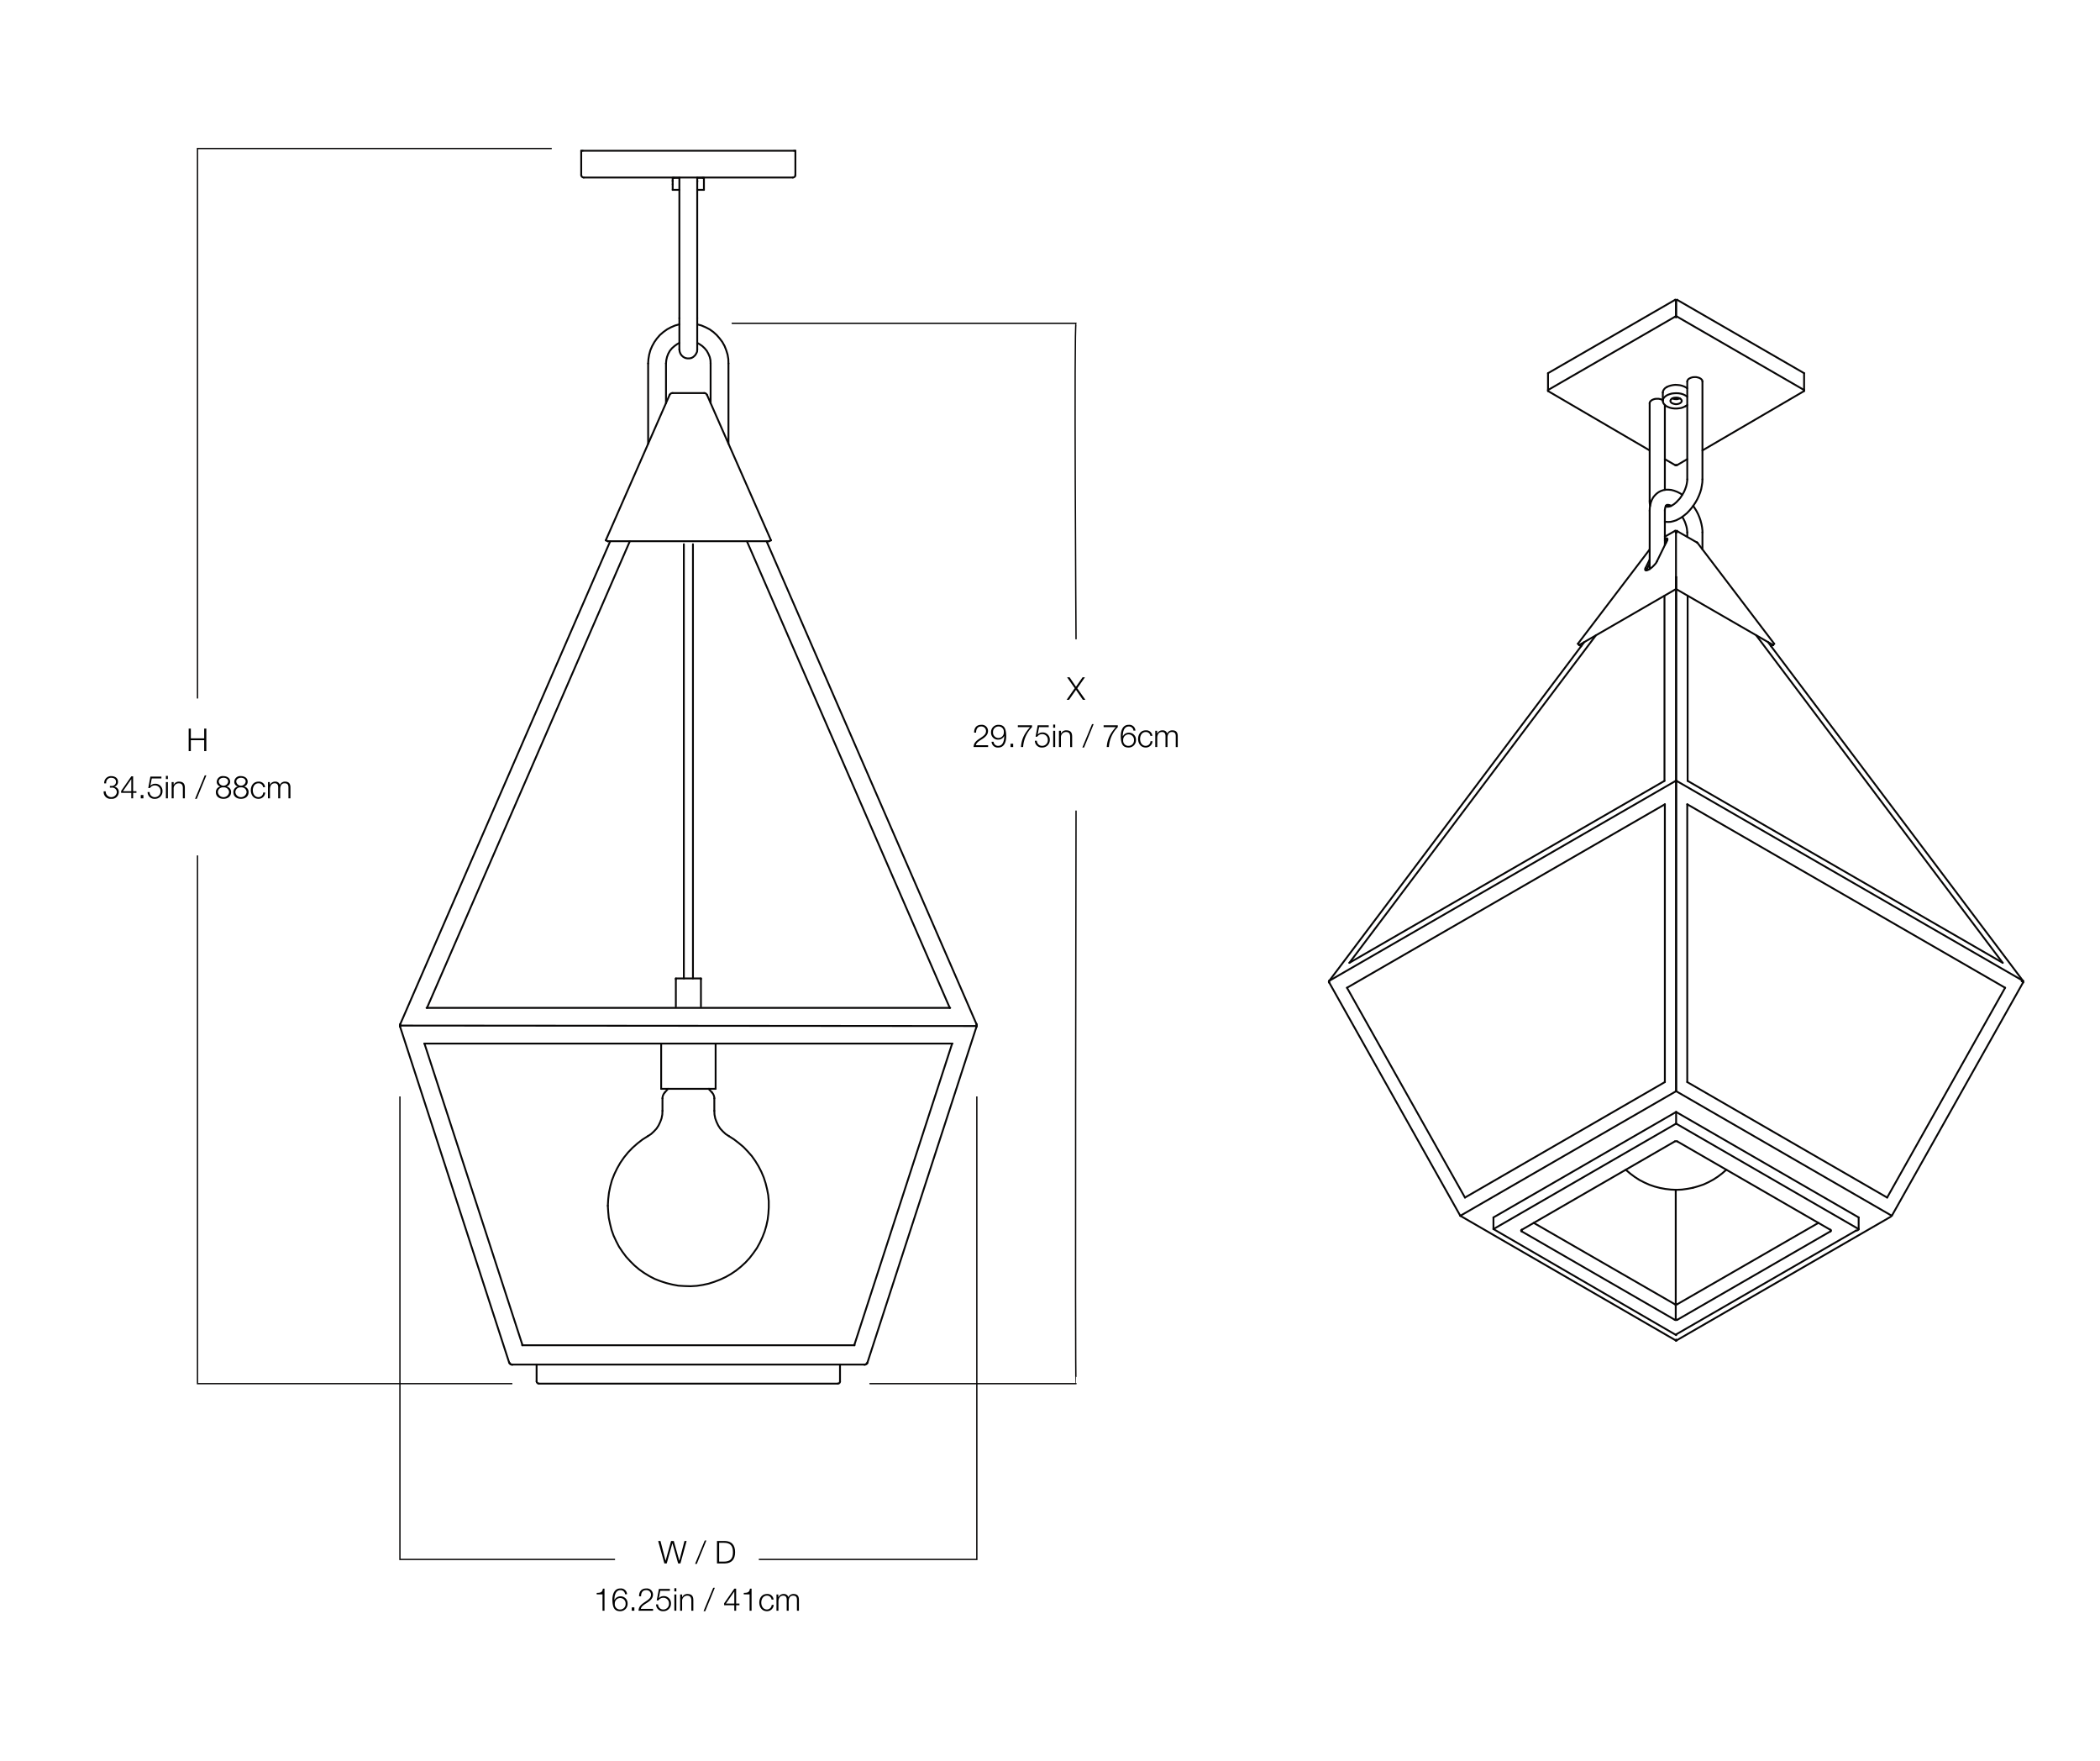 <svg id="b428181e-3106-402f-8745-957cac446cd7" data-name="Layer 1" xmlns="http://www.w3.org/2000/svg" width="800" height="670.677" viewBox="0 0 800 670.677"><defs><style>.b6d291ca-4d1b-4691-8695-6a0b0b651948,.bcce6802-3e2a-4532-8921-3d63173a012f,.e87b5546-7107-4b3a-8856-b6c5e694148f,.f124060d-c1cd-4283-b143-24cf809927aa{fill:none;stroke:#070606;}.b6d291ca-4d1b-4691-8695-6a0b0b651948,.bcce6802-3e2a-4532-8921-3d63173a012f,.e87b5546-7107-4b3a-8856-b6c5e694148f{stroke-linecap:round;stroke-linejoin:round;}.b6d291ca-4d1b-4691-8695-6a0b0b651948{stroke-width:0.709px;}.e87b5546-7107-4b3a-8856-b6c5e694148f{stroke-width:0.51px;}.f124060d-c1cd-4283-b143-24cf809927aa{stroke-miterlimit:10;stroke-width:0.5px;}.bcce6802-3e2a-4532-8921-3d63173a012f{stroke-width:0.7px;}</style></defs><path d="M71.88,277.508H72.7v3.718h5.085v-3.718H78.6v8.563h-.816v-4.15H72.7v4.15H71.88Z"/><path d="M40.266,301.4a2.133,2.133,0,0,0,4.246.359,1.782,1.782,0,0,0-2.015-1.775h-.636v-.635H42.5a1.568,1.568,0,0,0,1.7-1.523c0-1.1-.827-1.583-1.835-1.583a1.852,1.852,0,0,0-1.907,2.122H39.7a2.578,2.578,0,0,1,2.65-2.758c1.319,0,2.6.647,2.6,2.135a1.814,1.814,0,0,1-1.415,1.859v.024a1.967,1.967,0,0,1,1.727,2.075,2.622,2.622,0,0,1-2.891,2.554,2.593,2.593,0,0,1-2.866-2.854Z"/><path d="M46.146,301.253l3.886-5.577h.684v5.673h1.259v.635H50.716v2.087h-.7v-2.087H46.146Zm3.875.1v-4.57H50l-3.166,4.57Z"/><path d="M53.622,304.071V302.8h1.007v1.271Z"/><path d="M56.982,301.673a1.963,1.963,0,0,0,2.062,1.943,2.141,2.141,0,0,0,2.1-2.291A2.109,2.109,0,0,0,59,299.142a2.22,2.22,0,0,0-1.872,1h-.647l.815-4.354h4.2v.695h-3.67l-.539,2.783.024.024a2.413,2.413,0,0,1,1.775-.78,2.711,2.711,0,0,1,2.818,2.9,2.834,2.834,0,0,1-2.914,2.842,2.569,2.569,0,0,1-2.759-2.578Z"/><path d="M63.2,295.508h.756v1.211H63.2Zm0,2.375h.756v6.188H63.2Z"/><path d="M65.394,297.883h.756v1.067h.024a2.1,2.1,0,0,1,1.979-1.247c1.739,0,2.266.911,2.266,2.386v3.982h-.755v-3.862c0-1.067-.348-1.871-1.571-1.871a1.954,1.954,0,0,0-1.943,2.123v3.61h-.756Z"/><path d="M74.311,304.251,78,295.328h.612l-3.658,8.923Z"/><path d="M86.308,299.55v.024a2.047,2.047,0,0,1,1.715,2.147c0,1.691-1.319,2.53-2.891,2.53s-2.89-.839-2.89-2.53a2.109,2.109,0,0,1,1.7-2.147v-.024a1.812,1.812,0,0,1-1.367-1.847,2.266,2.266,0,0,1,2.543-2.1c1.247,0,2.554.66,2.554,2.1A1.837,1.837,0,0,1,86.308,299.55Zm.96,2.171a1.886,1.886,0,0,0-2.136-1.824A1.86,1.86,0,0,0,83,301.721a2.15,2.15,0,0,0,4.27,0Zm-.349-4.018c0-.96-.779-1.463-1.787-1.463-.923,0-1.8.5-1.8,1.463a1.811,1.811,0,0,0,3.586,0Z"/><path d="M92.979,299.55v.024a2.047,2.047,0,0,1,1.716,2.147c0,1.691-1.32,2.53-2.891,2.53s-2.89-.839-2.89-2.53a2.108,2.108,0,0,1,1.7-2.147v-.024A1.812,1.812,0,0,1,89.25,297.7a2.266,2.266,0,0,1,2.542-2.1c1.248,0,2.555.66,2.555,2.1A1.837,1.837,0,0,1,92.979,299.55Zm.96,2.171A1.886,1.886,0,0,0,91.8,299.9a1.861,1.861,0,0,0-2.135,1.824,2.15,2.15,0,0,0,4.27,0Zm-.348-4.018c0-.96-.779-1.463-1.787-1.463-.923,0-1.8.5-1.8,1.463a1.811,1.811,0,0,0,3.586,0Z"/><path d="M100.228,299.826a1.684,1.684,0,0,0-1.752-1.488c-1.451,0-2.17,1.32-2.17,2.639s.719,2.639,2.17,2.639a1.844,1.844,0,0,0,1.8-1.763h.756a2.52,2.52,0,0,1-2.555,2.4c-1.895,0-2.926-1.5-2.926-3.274s1.031-3.274,2.926-3.274a2.314,2.314,0,0,1,2.507,2.123Z"/><path d="M102.09,297.883h.695v1.043h.036a2.162,2.162,0,0,1,2.027-1.223,1.719,1.719,0,0,1,1.775,1.211,2.092,2.092,0,0,1,1.967-1.211c1.355,0,2.051.707,2.051,2.171v4.2h-.756V299.91c0-1.02-.384-1.572-1.463-1.572-1.307,0-1.679,1.08-1.679,2.231v3.5h-.755v-4.2c.012-.84-.336-1.536-1.3-1.536-1.307,0-1.835.984-1.847,2.279v3.454h-.755Z"/><path d="M406.513,257.97h.959l2.423,3.586,2.506-3.586h.912l-2.926,4.174,3.093,4.389H412.5l-2.6-3.778-2.639,3.778h-.923l3.082-4.413Z"/><path d="M376.42,284.533h-5.529c.06-2.494,2.614-3.106,4.042-4.533a2.093,2.093,0,0,0,.695-1.583,1.727,1.727,0,0,0-1.883-1.715c-1.379,0-1.919,1.1-1.895,2.338H371.1c-.036-1.727.863-2.974,2.686-2.974a2.328,2.328,0,0,1,2.6,2.363c0,1.4-1.02,2.279-2.111,2.986-.815.552-2.315,1.295-2.519,2.422h4.666Z"/><path d="M378.5,282.519a1.7,1.7,0,0,0,1.751,1.559c1.955,0,2.315-2.231,2.315-3.754h-.024a2.5,2.5,0,0,1-2.231,1.391,2.647,2.647,0,0,1-2.77-2.807,2.753,2.753,0,0,1,2.842-2.842c2.039,0,2.938,1.187,2.938,4.461,0,1-.252,4.186-3,4.186a2.322,2.322,0,0,1-2.578-2.194Zm3.91-3.659a1.96,1.96,0,0,0-2.1-2.158,2.053,2.053,0,0,0-2.015,2.158,2.063,2.063,0,1,0,4.114,0Z"/><path d="M384.966,284.533v-1.271h1.008v1.271Z"/><path d="M387.75,276.246h5.4v.695a11.875,11.875,0,0,0-3.394,7.592h-.815c.2-2.842,1.127-4.941,3.454-7.592H387.75Z"/><path d="M395,282.135a1.963,1.963,0,0,0,2.063,1.943,2.141,2.141,0,0,0,2.1-2.291,2.109,2.109,0,0,0-2.147-2.183,2.217,2.217,0,0,0-1.871,1h-.648l.816-4.354h4.2v.695h-3.67l-.539,2.783.024.024a2.413,2.413,0,0,1,1.775-.78,2.711,2.711,0,0,1,2.818,2.9A2.834,2.834,0,0,1,397,284.713a2.569,2.569,0,0,1-2.759-2.578Z"/><path d="M401.214,275.97h.756v1.211h-.756Zm0,2.375h.756v6.188h-.756Z"/><path d="M403.41,278.345h.755v1.067h.024a2.1,2.1,0,0,1,1.979-1.247c1.739,0,2.267.911,2.267,2.386v3.982h-.755v-3.862c0-1.067-.348-1.871-1.572-1.871a1.954,1.954,0,0,0-1.943,2.123v3.61h-.755Z"/><path d="M412.326,284.713l3.695-8.923h.611l-3.657,8.923Z"/><path d="M420.426,276.246h5.4v.695a11.869,11.869,0,0,0-3.394,7.592h-.816c.2-2.842,1.128-4.941,3.454-7.592h-4.641Z"/><path d="M431.787,278.261a1.7,1.7,0,0,0-1.751-1.559c-1.955,0-2.314,2.23-2.314,3.754h.024a2.5,2.5,0,0,1,2.231-1.392,2.648,2.648,0,0,1,2.77,2.807,2.753,2.753,0,0,1-2.843,2.842c-2.039,0-2.938-1.187-2.938-4.462,0-1,.252-4.185,3-4.185a2.322,2.322,0,0,1,2.578,2.2Zm-3.909,3.657a1.961,1.961,0,0,0,2.1,2.16,2.053,2.053,0,0,0,2.014-2.16,2.062,2.062,0,1,0-4.113,0Z"/><path d="M438.243,280.288a1.682,1.682,0,0,0-1.751-1.488c-1.451,0-2.171,1.32-2.171,2.639s.72,2.639,2.171,2.639a1.844,1.844,0,0,0,1.8-1.764h.756a2.519,2.519,0,0,1-2.555,2.4c-1.894,0-2.926-1.5-2.926-3.274s1.032-3.274,2.926-3.274A2.313,2.313,0,0,1,439,280.288Z"/><path d="M440.105,278.345h.7v1.043h.036a2.161,2.161,0,0,1,2.027-1.223,1.72,1.72,0,0,1,1.775,1.211,2.092,2.092,0,0,1,1.966-1.211c1.356,0,2.051.707,2.051,2.17v4.2H447.9v-4.161c0-1.02-.383-1.572-1.463-1.572-1.307,0-1.679,1.08-1.679,2.231v3.5H444v-4.2c.013-.839-.336-1.535-1.295-1.535-1.308,0-1.835.984-1.847,2.279v3.454h-.756Z"/><path d="M250.724,586.914h.876l1.942,7.5h.024l2.087-7.5h1.02l2.1,7.5h.025l1.954-7.5h.816l-2.362,8.564h-.864l-2.171-7.665h-.024l-2.159,7.665H253.1Z"/><path d="M264.788,595.657l3.694-8.923h.612l-3.658,8.923Z"/><path d="M273.14,586.914H276.1c2.578.061,3.934,1.476,3.934,4.282s-1.356,4.222-3.934,4.282H273.14Zm.815,7.868h1.739c2.459.012,3.526-1.032,3.526-3.586s-1.067-3.6-3.526-3.587h-1.739Z"/><path d="M227.312,606.7c1.319-.048,2.135-.072,2.362-1.619h.612v8.4h-.755v-6.237h-2.219Z"/><path d="M238.122,607.205a1.7,1.7,0,0,0-1.752-1.559c-1.954,0-2.314,2.231-2.314,3.753h.024a2.5,2.5,0,0,1,2.231-1.39,2.647,2.647,0,0,1,2.77,2.806,2.753,2.753,0,0,1-2.843,2.842c-2.038,0-2.938-1.187-2.938-4.461,0-1,.252-4.186,3-4.186a2.323,2.323,0,0,1,2.579,2.2Zm-3.911,3.658a1.96,1.96,0,0,0,2.1,2.158,2.052,2.052,0,0,0,2.014-2.158,2.063,2.063,0,1,0-4.114,0Z"/><path d="M240.656,613.478v-1.272h1.007v1.272Z"/><path d="M248.789,613.478H243.26c.06-2.5,2.615-3.107,4.042-4.534a2.092,2.092,0,0,0,.7-1.583,1.728,1.728,0,0,0-1.883-1.715c-1.379,0-1.919,1.1-1.9,2.338h-.755c-.036-1.726.863-2.974,2.686-2.974a2.327,2.327,0,0,1,2.6,2.363c0,1.4-1.02,2.278-2.111,2.986-.815.552-2.315,1.295-2.518,2.423h4.665Z"/><path d="M250.688,611.079a1.961,1.961,0,0,0,2.062,1.942,2.14,2.14,0,0,0,2.1-2.29,2.109,2.109,0,0,0-2.147-2.183,2.217,2.217,0,0,0-1.871,1h-.647L251,605.19h4.2v.7h-3.67l-.54,2.782.024.024a2.414,2.414,0,0,1,1.775-.78,2.711,2.711,0,0,1,2.818,2.9,2.834,2.834,0,0,1-2.914,2.842,2.568,2.568,0,0,1-2.758-2.578Z"/><path d="M256.9,604.914h.756v1.212H256.9Zm0,2.375h.756v6.189H256.9Z"/><path d="M259.1,607.289h.756v1.067h.024a2.1,2.1,0,0,1,1.979-1.247c1.739,0,2.267.912,2.267,2.387v3.982h-.756v-3.863c0-1.067-.348-1.87-1.571-1.87a1.953,1.953,0,0,0-1.943,2.122v3.611H259.1Z"/><path d="M268.016,613.657l3.693-8.923h.612l-3.658,8.923Z"/><path d="M275.863,610.659l3.886-5.577h.684v5.673h1.259v.636h-1.259v2.087h-.7v-2.087h-3.874Zm3.874.1v-4.569h-.024l-3.166,4.569Z"/><path d="M283.339,606.7c1.319-.048,2.135-.072,2.362-1.619h.612v8.4h-.755v-6.237h-2.219Z"/><path d="M293.933,609.231a1.683,1.683,0,0,0-1.752-1.486c-1.451,0-2.17,1.319-2.17,2.638s.719,2.638,2.17,2.638a1.843,1.843,0,0,0,1.8-1.762h.756a2.519,2.519,0,0,1-2.555,2.4c-1.895,0-2.926-1.5-2.926-3.274s1.031-3.274,2.926-3.274a2.314,2.314,0,0,1,2.507,2.122Z"/><path d="M295.8,607.289h.695v1.043h.036a2.162,2.162,0,0,1,2.027-1.223,1.719,1.719,0,0,1,1.775,1.211,2.092,2.092,0,0,1,1.967-1.211c1.355,0,2.051.707,2.051,2.171v4.2h-.756v-4.163c0-1.018-.383-1.57-1.463-1.57-1.307,0-1.679,1.079-1.679,2.231v3.5h-.755v-4.2c.012-.84-.336-1.535-1.3-1.535-1.307,0-1.834.984-1.847,2.278v3.455H295.8Z"/><polyline class="b6d291ca-4d1b-4691-8695-6a0b0b651948" points="193.938 518.889 194.051 519.059 194.165 519.285 194.335 519.455 194.505 519.568 194.731 519.682 194.958 519.738 195.184 519.738"/><line class="b6d291ca-4d1b-4691-8695-6a0b0b651948" x1="232.465" y1="206.137" x2="152.464" y2="390.105"/><line class="b6d291ca-4d1b-4691-8695-6a0b0b651948" x1="152.408" y1="391.012" x2="193.938" y2="518.889"/><polyline class="b6d291ca-4d1b-4691-8695-6a0b0b651948" points="152.464 390.105 152.408 390.332 152.351 390.559 152.351 390.785 152.408 391.012"/><polyline class="b6d291ca-4d1b-4691-8695-6a0b0b651948" points="329.293 519.738 329.52 519.738 329.747 519.682 329.917 519.568 330.143 519.455 330.313 519.285 330.427 519.059 330.483 518.889"/><line class="b6d291ca-4d1b-4691-8695-6a0b0b651948" x1="372.014" y1="390.105" x2="292.013" y2="206.137"/><line class="b6d291ca-4d1b-4691-8695-6a0b0b651948" x1="330.483" y1="518.889" x2="372.014" y2="391.012"/><polyline class="b6d291ca-4d1b-4691-8695-6a0b0b651948" points="372.014 391.012 372.07 390.785 372.127 390.559 372.07 390.332 372.014 390.105"/><polyline class="b6d291ca-4d1b-4691-8695-6a0b0b651948" points="195.184 519.738 194.958 519.738 194.731 519.682 194.505 519.568 194.335 519.455 194.165 519.285 194.051 519.059 193.938 518.889"/><polyline class="b6d291ca-4d1b-4691-8695-6a0b0b651948" points="330.483 518.889 330.427 519.059 330.313 519.285 330.143 519.455 329.917 519.568 329.747 519.682 329.52 519.738 329.293 519.738"/><line class="b6d291ca-4d1b-4691-8695-6a0b0b651948" x1="329.293" y1="519.738" x2="195.184" y2="519.738"/><line class="b6d291ca-4d1b-4691-8695-6a0b0b651948" x1="162.663" y1="383.873" x2="239.944" y2="206.137"/><line class="b6d291ca-4d1b-4691-8695-6a0b0b651948" x1="284.534" y1="206.137" x2="361.815" y2="383.873"/><line class="b6d291ca-4d1b-4691-8695-6a0b0b651948" x1="198.98" y1="512.146" x2="161.7" y2="397.471"/><line class="b6d291ca-4d1b-4691-8695-6a0b0b651948" x1="198.98" y1="512.146" x2="198.98" y2="512.373"/><line class="b6d291ca-4d1b-4691-8695-6a0b0b651948" x1="362.722" y1="397.471" x2="325.497" y2="512.146"/><line class="b6d291ca-4d1b-4691-8695-6a0b0b651948" x1="325.497" y1="512.146" x2="325.497" y2="512.373"/><line class="b6d291ca-4d1b-4691-8695-6a0b0b651948" x1="162.493" y1="383.873" x2="361.985" y2="383.873"/><line class="b6d291ca-4d1b-4691-8695-6a0b0b651948" x1="198.98" y1="512.373" x2="325.497" y2="512.373"/><line class="b6d291ca-4d1b-4691-8695-6a0b0b651948" x1="362.835" y1="397.471" x2="161.643" y2="397.471"/><polyline class="b6d291ca-4d1b-4691-8695-6a0b0b651948" points="152.408 391.012 152.351 390.785 152.351 390.559 152.408 390.332 152.464 390.105"/><polyline class="b6d291ca-4d1b-4691-8695-6a0b0b651948" points="372.014 390.105 372.07 390.332 372.127 390.559 372.07 390.785 372.014 391.012"/><polyline class="b6d291ca-4d1b-4691-8695-6a0b0b651948" points="255.072 150.443 255.185 150.216 255.355 150.046 255.582 149.876 255.808 149.763 256.035 149.706 256.262 149.706"/><polyline class="b6d291ca-4d1b-4691-8695-6a0b0b651948" points="268.216 149.706 268.443 149.706 268.67 149.763 268.896 149.876 269.066 150.046 269.236 150.216 269.35 150.443"/><line class="b6d291ca-4d1b-4691-8695-6a0b0b651948" x1="268.216" y1="149.706" x2="256.262" y2="149.706"/><line class="b6d291ca-4d1b-4691-8695-6a0b0b651948" x1="230.766" y1="205.797" x2="231.559" y2="206.137"/><line class="b6d291ca-4d1b-4691-8695-6a0b0b651948" x1="231.559" y1="206.137" x2="231.559" y2="206.081"/><line class="b6d291ca-4d1b-4691-8695-6a0b0b651948" x1="230.766" y1="205.797" x2="255.072" y2="150.443"/><line class="b6d291ca-4d1b-4691-8695-6a0b0b651948" x1="293.712" y1="205.797" x2="292.919" y2="206.137"/><line class="b6d291ca-4d1b-4691-8695-6a0b0b651948" x1="292.919" y1="206.081" x2="292.919" y2="206.137"/><line class="b6d291ca-4d1b-4691-8695-6a0b0b651948" x1="269.35" y1="150.443" x2="293.712" y2="205.797"/><line class="b6d291ca-4d1b-4691-8695-6a0b0b651948" x1="292.919" y1="206.137" x2="231.559" y2="206.137"/><line class="b6d291ca-4d1b-4691-8695-6a0b0b651948" x1="303.004" y1="57.411" x2="302.494" y2="57.411"/><line class="b6d291ca-4d1b-4691-8695-6a0b0b651948" x1="303.004" y1="66.646" x2="303.004" y2="57.411"/><line class="b6d291ca-4d1b-4691-8695-6a0b0b651948" x1="221.417" y1="57.411" x2="221.984" y2="57.411"/><line class="b6d291ca-4d1b-4691-8695-6a0b0b651948" x1="221.417" y1="66.646" x2="221.417" y2="57.411"/><polyline class="b6d291ca-4d1b-4691-8695-6a0b0b651948" points="221.417 66.646 221.474 66.986 221.644 67.269 221.927 67.496 222.21 67.609 222.38 67.609"/><polyline class="b6d291ca-4d1b-4691-8695-6a0b0b651948" points="302.041 67.609 302.381 67.552 302.664 67.382 302.891 67.156 303.004 66.816 303.004 66.646"/><line class="b6d291ca-4d1b-4691-8695-6a0b0b651948" x1="302.494" y1="57.411" x2="221.984" y2="57.411"/><line class="b6d291ca-4d1b-4691-8695-6a0b0b651948" x1="302.041" y1="67.609" x2="222.38" y2="67.609"/><polyline class="b6d291ca-4d1b-4691-8695-6a0b0b651948" points="265.61 67.722 265.95 67.722 266.687 67.722 267.31 67.722 267.82 67.722 268.103 67.722 268.16 67.722"/><polyline class="b6d291ca-4d1b-4691-8695-6a0b0b651948" points="256.262 67.722 256.318 67.722 256.488 67.722 256.885 67.722 257.395 67.722 258.131 67.722 258.811 67.722"/><polyline class="b6d291ca-4d1b-4691-8695-6a0b0b651948" points="258.811 72.312 258.528 72.312 257.735 72.312 257.111 72.312 256.658 72.312 256.375 72.312 256.262 72.312"/><polyline class="b6d291ca-4d1b-4691-8695-6a0b0b651948" points="268.16 72.312 268.16 72.312 267.933 72.312 267.593 72.312 267.027 72.312 266.347 72.312 265.61 72.312"/><polyline class="b6d291ca-4d1b-4691-8695-6a0b0b651948" points="256.262 70.159 256.262 70.102 256.262 69.989 256.262 69.762 256.262 69.535 256.262 69.252 256.262 69.025"/><polyline class="b6d291ca-4d1b-4691-8695-6a0b0b651948" points="256.262 69.025 256.262 68.855 256.262 68.742"/><line class="b6d291ca-4d1b-4691-8695-6a0b0b651948" x1="265.667" y1="69.025" x2="265.61" y2="68.969"/><polyline class="b6d291ca-4d1b-4691-8695-6a0b0b651948" points="205.27 526.991 205.156 526.934 204.986 526.934 204.873 526.877 204.76 526.764 204.646 526.651 204.533 526.537 204.476 526.424 204.476 526.254 204.42 526.141"/><polyline class="b6d291ca-4d1b-4691-8695-6a0b0b651948" points="319.152 526.991 319.322 526.934 319.492 526.934 319.662 526.821 319.775 526.707 319.888 526.594 319.945 526.424 320.002 526.311 320.002 526.141"/><line class="b6d291ca-4d1b-4691-8695-6a0b0b651948" x1="319.152" y1="526.991" x2="205.27" y2="526.991"/><line class="b6d291ca-4d1b-4691-8695-6a0b0b651948" x1="204.42" y1="519.738" x2="204.42" y2="526.141"/><line class="b6d291ca-4d1b-4691-8695-6a0b0b651948" x1="320.002" y1="519.738" x2="320.002" y2="526.141"/><line class="b6d291ca-4d1b-4691-8695-6a0b0b651948" x1="270.709" y1="138.431" x2="270.709" y2="153.559"/><line class="b6d291ca-4d1b-4691-8695-6a0b0b651948" x1="277.508" y1="169.026" x2="277.508" y2="138.431"/><line class="b6d291ca-4d1b-4691-8695-6a0b0b651948" x1="246.913" y1="138.431" x2="246.913" y2="169.026"/><line class="b6d291ca-4d1b-4691-8695-6a0b0b651948" x1="253.712" y1="153.559" x2="253.712" y2="138.431"/><polyline class="b6d291ca-4d1b-4691-8695-6a0b0b651948" points="258.811 123.53 258.811 123.53 257.168 123.983 255.582 124.663 254.109 125.457 252.692 126.476 251.389 127.61 250.256 128.913 249.293 130.272 248.443 131.802 247.763 133.389 247.31 135.032 247.026 136.731 246.913 138.431"/><polyline class="b6d291ca-4d1b-4691-8695-6a0b0b651948" points="277.508 138.431 277.452 136.731 277.168 135.032 276.658 133.389 276.035 131.802 275.185 130.272 274.165 128.913 273.032 127.61 271.786 126.476 270.369 125.457 268.84 124.663 267.253 123.983 265.61 123.53"/><polyline class="b6d291ca-4d1b-4691-8695-6a0b0b651948" points="265.61 130.612 266.46 131.066 267.536 131.802 268.443 132.652 269.236 133.615 269.859 134.748 270.369 135.938 270.653 137.185 270.709 138.431"/><polyline class="b6d291ca-4d1b-4691-8695-6a0b0b651948" points="253.712 138.431 253.825 137.185 254.109 135.938 254.562 134.748 255.185 133.615 255.978 132.652 256.941 131.802 257.961 131.066 258.811 130.612"/><polyline class="b6d291ca-4d1b-4691-8695-6a0b0b651948" points="265.61 133.105 265.61 133.049 265.61 132.709 265.61 132.199 265.61 131.519 265.61 130.669 265.61 129.649 265.61 128.459 265.61 127.156 265.61 125.797 265.61 124.323 265.61 122.794 265.61 121.207"/><polyline class="b6d291ca-4d1b-4691-8695-6a0b0b651948" points="258.811 121.207 258.811 122.794 258.811 124.323 258.811 125.797 258.811 127.156 258.811 128.459 258.811 129.649 258.811 130.669 258.811 131.519 258.811 132.199 258.811 132.709 258.811 133.049 258.811 133.105"/><polyline class="b6d291ca-4d1b-4691-8695-6a0b0b651948" points="258.811 133.105 258.924 133.955 259.208 134.692 259.661 135.372 260.284 135.938 261.021 136.335 261.814 136.505 262.664 136.505 263.457 136.335 264.137 135.938 264.76 135.372 265.213 134.692 265.553 133.955 265.61 133.105"/><line class="b6d291ca-4d1b-4691-8695-6a0b0b651948" x1="265.61" y1="121.207" x2="265.61" y2="67.609"/><line class="b6d291ca-4d1b-4691-8695-6a0b0b651948" x1="258.811" y1="67.609" x2="258.811" y2="121.207"/><line class="b6d291ca-4d1b-4691-8695-6a0b0b651948" x1="256.715" y1="67.609" x2="256.715" y2="67.722"/><line class="b6d291ca-4d1b-4691-8695-6a0b0b651948" x1="267.763" y1="67.722" x2="267.763" y2="67.609"/><line class="b6d291ca-4d1b-4691-8695-6a0b0b651948" x1="256.262" y1="67.722" x2="256.262" y2="68.742"/><line class="b6d291ca-4d1b-4691-8695-6a0b0b651948" x1="256.262" y1="70.159" x2="256.262" y2="72.312"/><line class="b6d291ca-4d1b-4691-8695-6a0b0b651948" x1="268.16" y1="72.312" x2="268.16" y2="67.722"/><path class="e87b5546-7107-4b3a-8856-b6c5e694148f" d="M278.936,123.134H409.918c-.794,0,0,120.168,0,120.168"/><path class="e87b5546-7107-4b3a-8856-b6c5e694148f" d="M331.419,526.991h78.5c-.413,0,0-218.071,0-218.071"/><polyline class="f124060d-c1cd-4283-b143-24cf809927aa" points="152.351 417.599 152.351 593.946 234.296 593.946"/><polyline class="f124060d-c1cd-4283-b143-24cf809927aa" points="372.127 417.599 372.127 593.946 289.074 593.946"/><polyline class="f124060d-c1cd-4283-b143-24cf809927aa" points="75.24 325.81 75.24 526.991 195.184 526.991"/><polyline class="f124060d-c1cd-4283-b143-24cf809927aa" points="210.195 56.561 75.241 56.561 75.241 266.045"/><line class="b6d291ca-4d1b-4691-8695-6a0b0b651948" x1="152.464" y1="390.612" x2="372.07" y2="390.785"/><polyline class="b6d291ca-4d1b-4691-8695-6a0b0b651948" points="638.522 219.777 638.522 219.777 638.474 219.777"/><line class="b6d291ca-4d1b-4691-8695-6a0b0b651948" x1="638.522" y1="202.899" x2="638.474" y2="202.899"/><line class="b6d291ca-4d1b-4691-8695-6a0b0b651948" x1="638.522" y1="202.899" x2="638.522" y2="202.899"/><line class="b6d291ca-4d1b-4691-8695-6a0b0b651948" x1="579.69" y1="468.416" x2="579.69" y2="468.995"/><line class="b6d291ca-4d1b-4691-8695-6a0b0b651948" x1="697.306" y1="468.995" x2="697.306" y2="468.416"/><line class="b6d291ca-4d1b-4691-8695-6a0b0b651948" x1="770.172" y1="373.754" x2="770.22" y2="373.657"/><polyline class="b6d291ca-4d1b-4691-8695-6a0b0b651948" points="770.702 374.188 770.75 374.043 770.75 373.898 770.702 373.754 770.654 373.561"/><line class="b6d291ca-4d1b-4691-8695-6a0b0b651948" x1="770.654" y1="373.561" x2="673.484" y2="244.515"/><polyline class="b6d291ca-4d1b-4691-8695-6a0b0b651948" points="638.522 510.611 638.522 510.611 638.522 510.515 638.522 510.418 638.522 510.274"/><line class="b6d291ca-4d1b-4691-8695-6a0b0b651948" x1="720.694" y1="463.063" x2="770.702" y2="374.188"/><line class="b6d291ca-4d1b-4691-8695-6a0b0b651948" x1="762.938" y1="366.713" x2="669.047" y2="242.008"/><line class="b6d291ca-4d1b-4691-8695-6a0b0b651948" x1="642.91" y1="297.416" x2="762.938" y2="366.713"/><line class="b6d291ca-4d1b-4691-8695-6a0b0b651948" x1="642.91" y1="226.914" x2="642.91" y2="297.416"/><line class="b6d291ca-4d1b-4691-8695-6a0b0b651948" x1="638.522" y1="297.32" x2="638.522" y2="219.777"/><polyline class="b6d291ca-4d1b-4691-8695-6a0b0b651948" points="770.654 373.561 770.702 373.754 770.75 373.898 770.75 374.043 770.702 374.188"/><line class="b6d291ca-4d1b-4691-8695-6a0b0b651948" x1="638.522" y1="297.32" x2="770.654" y2="373.561"/><polyline class="b6d291ca-4d1b-4691-8695-6a0b0b651948" points="638.522 297.899 638.522 297.754 638.522 297.561 638.522 297.416 638.522 297.32"/><line class="b6d291ca-4d1b-4691-8695-6a0b0b651948" x1="718.91" y1="456.119" x2="763.854" y2="376.213"/><line class="b6d291ca-4d1b-4691-8695-6a0b0b651948" x1="642.766" y1="412.139" x2="718.91" y2="456.119"/><line class="b6d291ca-4d1b-4691-8695-6a0b0b651948" x1="642.766" y1="306.338" x2="642.766" y2="412.139"/><line class="b6d291ca-4d1b-4691-8695-6a0b0b651948" x1="763.854" y1="376.213" x2="642.766" y2="306.338"/><line class="b6d291ca-4d1b-4691-8695-6a0b0b651948" x1="638.522" y1="415.611" x2="638.522" y2="297.899"/><line class="b6d291ca-4d1b-4691-8695-6a0b0b651948" x1="638.522" y1="415.611" x2="720.694" y2="463.063"/><line class="b6d291ca-4d1b-4691-8695-6a0b0b651948" x1="634.086" y1="297.416" x2="634.086" y2="226.914"/><line class="b6d291ca-4d1b-4691-8695-6a0b0b651948" x1="514.058" y1="366.713" x2="634.086" y2="297.416"/><line class="b6d291ca-4d1b-4691-8695-6a0b0b651948" x1="607.949" y1="242.008" x2="514.058" y2="366.713"/><line class="b6d291ca-4d1b-4691-8695-6a0b0b651948" x1="506.391" y1="373.561" x2="603.56" y2="244.515"/><line class="b6d291ca-4d1b-4691-8695-6a0b0b651948" x1="638.522" y1="219.777" x2="638.522" y2="297.32"/><polyline class="b6d291ca-4d1b-4691-8695-6a0b0b651948" points="638.522 297.32 638.522 297.416 638.522 297.561 638.522 297.754 638.522 297.899"/><line class="b6d291ca-4d1b-4691-8695-6a0b0b651948" x1="506.391" y1="373.561" x2="638.522" y2="297.32"/><polyline class="b6d291ca-4d1b-4691-8695-6a0b0b651948" points="506.342 374.188 506.246 374.043 506.246 373.898 506.294 373.754 506.391 373.561"/><line class="b6d291ca-4d1b-4691-8695-6a0b0b651948" x1="634.23" y1="412.139" x2="634.23" y2="306.338"/><line class="b6d291ca-4d1b-4691-8695-6a0b0b651948" x1="558.086" y1="456.119" x2="634.23" y2="412.139"/><line class="b6d291ca-4d1b-4691-8695-6a0b0b651948" x1="513.142" y1="376.213" x2="558.086" y2="456.119"/><line class="b6d291ca-4d1b-4691-8695-6a0b0b651948" x1="634.23" y1="306.338" x2="513.142" y2="376.213"/><line class="b6d291ca-4d1b-4691-8695-6a0b0b651948" x1="638.522" y1="297.899" x2="638.522" y2="415.611"/><line class="b6d291ca-4d1b-4691-8695-6a0b0b651948" x1="556.302" y1="463.063" x2="506.342" y2="374.188"/><line class="b6d291ca-4d1b-4691-8695-6a0b0b651948" x1="556.302" y1="463.063" x2="638.522" y2="415.611"/><polyline class="b6d291ca-4d1b-4691-8695-6a0b0b651948" points="506.391 373.561 506.294 373.754 506.246 373.898 506.246 374.043 506.342 374.188"/><polyline class="b6d291ca-4d1b-4691-8695-6a0b0b651948" points="638.522 510.274 638.522 510.418 638.522 510.515 638.522 510.611"/><polyline class="b6d291ca-4d1b-4691-8695-6a0b0b651948" points="646.624 206.709 646.527 206.612 646.383 206.516"/><polyline class="b6d291ca-4d1b-4691-8695-6a0b0b651948" points="638.474 202.802 638.474 202.802 638.522 202.802 638.522 202.851 638.522 202.899"/><polyline class="b6d291ca-4d1b-4691-8695-6a0b0b651948" points="638.04 202.32 638.088 202.224 638.136 202.176 638.233 202.127 638.329 202.176 638.426 202.224 638.522 202.32"/><polyline class="b6d291ca-4d1b-4691-8695-6a0b0b651948" points="638.522 202.32 638.619 202.224 638.715 202.176 638.812 202.127 638.86 202.176 638.908 202.224 638.956 202.32"/><line class="b6d291ca-4d1b-4691-8695-6a0b0b651948" x1="638.522" y1="202.32" x2="638.522" y2="202.899"/><polyline class="b6d291ca-4d1b-4691-8695-6a0b0b651948" points="638.522 202.899 638.522 202.851 638.522 202.802"/><polyline class="b6d291ca-4d1b-4691-8695-6a0b0b651948" points="635.195 205.551 634.954 205.599 634.52 205.792 634.23 205.937"/><line class="b6d291ca-4d1b-4691-8695-6a0b0b651948" x1="627.334" y1="216.884" x2="628.444" y2="214.617"/><line class="b6d291ca-4d1b-4691-8695-6a0b0b651948" x1="627.334" y1="216.884" x2="627.19" y2="217.269"/><line class="b6d291ca-4d1b-4691-8695-6a0b0b651948" x1="601.583" y1="245.673" x2="602.355" y2="246.155"/><line class="b6d291ca-4d1b-4691-8695-6a0b0b651948" x1="601.583" y1="245.673" x2="601.583" y2="245.673"/><line class="b6d291ca-4d1b-4691-8695-6a0b0b651948" x1="674.69" y1="246.155" x2="675.461" y2="245.673"/><line class="b6d291ca-4d1b-4691-8695-6a0b0b651948" x1="675.413" y1="245.673" x2="675.461" y2="245.673"/><polyline class="b6d291ca-4d1b-4691-8695-6a0b0b651948" points="634.23 205.165 634.471 205.069 634.857 205.021 635.098 205.069 635.243 205.262 635.195 205.551 635.05 205.937"/><line class="b6d291ca-4d1b-4691-8695-6a0b0b651948" x1="635.05" y1="205.937" x2="631.192" y2="213.846"/><polyline class="b6d291ca-4d1b-4691-8695-6a0b0b651948" points="631.192 213.846 630.951 214.328 630.565 214.81 630.083 215.34 629.553 215.871 628.974 216.353 628.444 216.739 627.913 217.028 627.431 217.221 627.093 217.269 626.852 217.221 626.707 217.028 626.707 216.739 626.852 216.353"/><line class="b6d291ca-4d1b-4691-8695-6a0b0b651948" x1="628.444" y1="213.122" x2="626.852" y2="216.353"/><line class="b6d291ca-4d1b-4691-8695-6a0b0b651948" x1="628.444" y1="209.264" x2="601.101" y2="245.191"/><line class="b6d291ca-4d1b-4691-8695-6a0b0b651948" x1="646.624" y1="206.709" x2="638.956" y2="202.32"/><line class="b6d291ca-4d1b-4691-8695-6a0b0b651948" x1="675.895" y1="245.191" x2="646.624" y2="206.709"/><line class="b6d291ca-4d1b-4691-8695-6a0b0b651948" x1="638.474" y1="224.358" x2="638.474" y2="202.802"/><line class="b6d291ca-4d1b-4691-8695-6a0b0b651948" x1="601.101" y1="245.191" x2="601.583" y2="245.673"/><line class="b6d291ca-4d1b-4691-8695-6a0b0b651948" x1="638.474" y1="224.358" x2="601.583" y2="245.673"/><line class="b6d291ca-4d1b-4691-8695-6a0b0b651948" x1="675.461" y1="245.673" x2="638.522" y2="224.358"/><line class="b6d291ca-4d1b-4691-8695-6a0b0b651948" x1="675.895" y1="245.191" x2="675.461" y2="245.673"/><polyline class="b6d291ca-4d1b-4691-8695-6a0b0b651948" points="634.23 207.384 634.23 207.384 634.471 206.901 634.761 206.612"/><polyline class="b6d291ca-4d1b-4691-8695-6a0b0b651948" points="633.459 152.409 633.121 152.216 632.542 152.023 631.867 151.879 631.144 151.879 630.469 151.927 629.842 152.12 629.311 152.361 628.878 152.699 628.588 153.036 628.444 153.422 628.444 153.567"/><polyline class="b6d291ca-4d1b-4691-8695-6a0b0b651948" points="642.766 145.272 642.766 145.176 642.91 144.79 643.2 144.404 643.634 144.115 644.164 143.874 644.791 143.681 645.466 143.633 646.19 143.633 646.865 143.777 647.443 143.97 647.926 144.259 648.311 144.597 648.504 144.983 648.553 145.272"/><line class="b6d291ca-4d1b-4691-8695-6a0b0b651948" x1="589.72" y1="148.937" x2="589.72" y2="148.551"/><line class="b6d291ca-4d1b-4691-8695-6a0b0b651948" x1="687.276" y1="148.937" x2="687.276" y2="148.551"/><polyline class="b6d291ca-4d1b-4691-8695-6a0b0b651948" points="638.763 177.196 638.715 177.196 638.57 177.148 638.522 177.099"/><polyline class="b6d291ca-4d1b-4691-8695-6a0b0b651948" points="638.522 177.099 638.377 177.196 638.233 177.196"/><line class="b6d291ca-4d1b-4691-8695-6a0b0b651948" x1="638.185" y1="114.168" x2="589.72" y2="142.138"/><line class="b6d291ca-4d1b-4691-8695-6a0b0b651948" x1="589.72" y1="148.551" x2="589.72" y2="142.138"/><line class="b6d291ca-4d1b-4691-8695-6a0b0b651948" x1="638.185" y1="114.168" x2="638.474" y2="114.361"/><line class="b6d291ca-4d1b-4691-8695-6a0b0b651948" x1="638.474" y1="120.775" x2="638.474" y2="114.361"/><line class="b6d291ca-4d1b-4691-8695-6a0b0b651948" x1="687.276" y1="148.551" x2="687.276" y2="142.138"/><line class="b6d291ca-4d1b-4691-8695-6a0b0b651948" x1="687.276" y1="142.138" x2="638.86" y2="114.168"/><line class="b6d291ca-4d1b-4691-8695-6a0b0b651948" x1="638.86" y1="114.168" x2="638.522" y2="114.361"/><line class="b6d291ca-4d1b-4691-8695-6a0b0b651948" x1="638.522" y1="120.775" x2="638.522" y2="114.361"/><line class="b6d291ca-4d1b-4691-8695-6a0b0b651948" x1="638.185" y1="120.582" x2="638.474" y2="120.775"/><line class="b6d291ca-4d1b-4691-8695-6a0b0b651948" x1="638.185" y1="120.582" x2="589.72" y2="148.551"/><line class="b6d291ca-4d1b-4691-8695-6a0b0b651948" x1="687.276" y1="148.551" x2="638.86" y2="120.582"/><line class="b6d291ca-4d1b-4691-8695-6a0b0b651948" x1="638.86" y1="120.582" x2="638.522" y2="120.775"/><polyline class="b6d291ca-4d1b-4691-8695-6a0b0b651948" points="640.017 153.567 640.403 153.277 640.596 152.988 640.692 152.65 640.548 152.313 640.306 151.975 639.921 151.734 639.438 151.541 638.86 151.445 638.281 151.445 637.702 151.493 637.172 151.686 636.786 151.927 636.497 152.216 636.352 152.554 636.352 152.891 636.545 153.229 636.883 153.518 637.317 153.711 637.847 153.856 638.426 153.952 639.004 153.904 639.583 153.759 640.017 153.567"/><polyline class="b6d291ca-4d1b-4691-8695-6a0b0b651948" points="633.459 149.516 633.459 149.323 633.603 148.792 633.893 148.31 634.327 147.828 634.905 147.442"/><polyline class="b6d291ca-4d1b-4691-8695-6a0b0b651948" points="634.905 147.442 635.629 147.105 636.4 146.863 637.268 146.671 638.185 146.574 639.053 146.622 639.969 146.719 640.789 146.912 641.56 147.201 642.235 147.539 642.766 147.924"/><polyline class="b6d291ca-4d1b-4691-8695-6a0b0b651948" points="642.766 151.107 642.525 150.914 641.898 150.528 641.174 150.191 640.403 149.95 639.535 149.805 638.619 149.757 637.702 149.805 636.834 149.902 636.015 150.143 635.243 150.432 634.616 150.818 634.086 151.252 633.7 151.734 633.507 152.216 633.459 152.747 633.555 153.277 633.796 153.759 634.23 154.242 634.761 154.676 635.436 155.013 636.207 155.303 637.027 155.495 637.943 155.592 638.86 155.592 639.728 155.495 640.596 155.351 641.367 155.061 642.091 154.724"/><polyline class="b6d291ca-4d1b-4691-8695-6a0b0b651948" points="642.091 154.724 642.669 154.338 642.766 154.242"/><polyline class="b6d291ca-4d1b-4691-8695-6a0b0b651948" points="639.921 151.734 639.487 151.879 638.956 152.023 638.377 152.023 637.751 151.975 637.268 151.782 637.075 151.734"/><polyline class="b6d291ca-4d1b-4691-8695-6a0b0b651948" points="637.992 496.723 638.088 496.771 638.233 496.819 638.377 496.868 638.522 496.868 638.667 496.868 638.763 496.819 638.908 496.771 639.004 496.723"/><line class="b6d291ca-4d1b-4691-8695-6a0b0b651948" x1="637.992" y1="496.723" x2="584.271" y2="465.764"/><line class="b6d291ca-4d1b-4691-8695-6a0b0b651948" x1="692.725" y1="465.764" x2="639.004" y2="496.723"/><polyline class="b6d291ca-4d1b-4691-8695-6a0b0b651948" points="638.522 508.248 638.522 508.345 638.522 508.441 638.522 508.489"/><line class="b6d291ca-4d1b-4691-8695-6a0b0b651948" x1="638.522" y1="508.248" x2="707.047" y2="468.705"/><line class="b6d291ca-4d1b-4691-8695-6a0b0b651948" x1="697.306" y1="468.995" x2="639.004" y2="502.654"/><polyline class="b6d291ca-4d1b-4691-8695-6a0b0b651948" points="639.004 502.654 638.908 502.703 638.763 502.751 638.667 502.751 638.522 502.751 638.377 502.751 638.233 502.751 638.088 502.703 637.992 502.654"/><line class="b6d291ca-4d1b-4691-8695-6a0b0b651948" x1="637.992" y1="502.654" x2="579.69" y2="468.995"/><polyline class="b6d291ca-4d1b-4691-8695-6a0b0b651948" points="579.69 468.995 579.593 468.946 579.545 468.85 579.497 468.802 579.449 468.705 579.497 468.609 579.545 468.561 579.593 468.464 579.69 468.416"/><line class="b6d291ca-4d1b-4691-8695-6a0b0b651948" x1="579.69" y1="468.416" x2="637.992" y2="434.756"/><polyline class="b6d291ca-4d1b-4691-8695-6a0b0b651948" points="637.992 434.756 638.088 434.708 638.233 434.66 638.377 434.66 638.522 434.611 638.667 434.66 638.763 434.66 638.908 434.708 639.004 434.756"/><line class="b6d291ca-4d1b-4691-8695-6a0b0b651948" x1="639.004" y1="434.756" x2="697.306" y2="468.416"/><polyline class="b6d291ca-4d1b-4691-8695-6a0b0b651948" points="697.306 468.416 697.403 468.464 697.499 468.561 697.499 468.609 697.547 468.705 697.499 468.802 697.499 468.85 697.403 468.946 697.306 468.995"/><line class="b6d291ca-4d1b-4691-8695-6a0b0b651948" x1="638.522" y1="423.52" x2="708.06" y2="463.69"/><line class="b6d291ca-4d1b-4691-8695-6a0b0b651948" x1="708.06" y1="463.69" x2="708.06" y2="468.127"/><line class="b6d291ca-4d1b-4691-8695-6a0b0b651948" x1="568.936" y1="463.69" x2="638.522" y2="423.52"/><line class="b6d291ca-4d1b-4691-8695-6a0b0b651948" x1="568.936" y1="463.69" x2="568.936" y2="468.127"/><line class="b6d291ca-4d1b-4691-8695-6a0b0b651948" x1="638.522" y1="423.52" x2="638.522" y2="427.957"/><polyline class="b6d291ca-4d1b-4691-8695-6a0b0b651948" points="708.06 468.127 708.06 468.223 708.012 468.319 707.915 468.416 707.819 468.464 707.722 468.561 707.53 468.609 707.385 468.657 707.24 468.705 707.047 468.705"/><line class="b6d291ca-4d1b-4691-8695-6a0b0b651948" x1="638.522" y1="427.957" x2="708.06" y2="468.127"/><line class="b6d291ca-4d1b-4691-8695-6a0b0b651948" x1="568.936" y1="468.127" x2="638.522" y2="427.957"/><line class="b6d291ca-4d1b-4691-8695-6a0b0b651948" x1="638.522" y1="510.611" x2="720.309" y2="463.401"/><line class="b6d291ca-4d1b-4691-8695-6a0b0b651948" x1="556.302" y1="463.063" x2="638.522" y2="510.611"/><line class="b6d291ca-4d1b-4691-8695-6a0b0b651948" x1="638.136" y1="202.176" x2="634.23" y2="204.394"/><polyline class="b6d291ca-4d1b-4691-8695-6a0b0b651948" points="640.885 188.432 639.969 187.853 638.908 187.323 637.751 186.889 636.641 186.599 635.532 186.503 634.616 186.503 633.603 186.696 632.639 187.033 631.819 187.467 631.048 188.046 630.372 188.721 629.794 189.445 629.311 190.313 628.926 191.277 628.685 192.29 628.492 193.399 628.444 194.508"/><polyline class="b6d291ca-4d1b-4691-8695-6a0b0b651948" points="648.553 202.754 648.553 202.079 648.408 200.825 648.167 199.571 647.829 198.269 647.395 197.016 646.865 195.762 646.238 194.556 645.515 193.399 645.032 192.676"/><polyline class="b6d291ca-4d1b-4691-8695-6a0b0b651948" points="640.885 196.871 641.319 197.643 641.801 198.607 642.139 199.523 642.428 200.439 642.621 201.307 642.718 202.127 642.766 202.754"/><polyline class="b6d291ca-4d1b-4691-8695-6a0b0b651948" points="634.23 194.508 634.23 194.17 634.327 193.592 634.423 193.11 634.568 192.772 634.664 192.531 634.809 192.434 634.905 192.338 635.05 192.29 635.291 192.29 635.581 192.29 636.015 192.386 636.545 192.579 636.641 192.676"/><line class="b6d291ca-4d1b-4691-8695-6a0b0b651948" x1="642.766" y1="202.754" x2="642.766" y2="204.394"/><line class="b6d291ca-4d1b-4691-8695-6a0b0b651948" x1="648.553" y1="209.264" x2="648.553" y2="202.754"/><line class="b6d291ca-4d1b-4691-8695-6a0b0b651948" x1="628.444" y1="194.508" x2="628.444" y2="216.739"/><line class="b6d291ca-4d1b-4691-8695-6a0b0b651948" x1="634.23" y1="207.625" x2="634.23" y2="194.508"/><line class="b6d291ca-4d1b-4691-8695-6a0b0b651948" x1="634.23" y1="186.599" x2="634.23" y2="154.242"/><line class="b6d291ca-4d1b-4691-8695-6a0b0b651948" x1="628.444" y1="153.567" x2="628.444" y2="190.795"/><line class="b6d291ca-4d1b-4691-8695-6a0b0b651948" x1="648.553" y1="182.549" x2="648.553" y2="145.272"/><line class="b6d291ca-4d1b-4691-8695-6a0b0b651948" x1="642.766" y1="145.272" x2="642.766" y2="182.549"/><polyline class="b6d291ca-4d1b-4691-8695-6a0b0b651948" points="642.766 182.549 642.766 182.934 642.669 183.706 642.525 184.526 642.284 185.442 641.946 186.358 641.56 187.275 641.03 188.191 640.499 189.059 639.921 189.879 639.246 190.602 638.619 191.277 637.943 191.856 637.317 192.29 636.738 192.627 636.207 192.868 635.725 192.965 635.388 193.013 635.147 193.013 634.954 192.965 634.857 192.917 634.761 192.82 634.616 192.676"/><polyline class="b6d291ca-4d1b-4691-8695-6a0b0b651948" points="634.23 198.703 634.52 198.752 635.484 198.8 636.449 198.752 637.461 198.511 638.522 198.173 639.583 197.643 640.596 197.064 641.608 196.292 642.621 195.473 643.537 194.508 644.405 193.495 645.225 192.386 645.949 191.277 646.624 190.071 647.202 188.818 647.685 187.564 648.07 186.31 648.311 185.008 648.504 183.754 648.553 182.549"/><polyline class="b6d291ca-4d1b-4691-8695-6a0b0b651948" points="628.444 190.795 628.444 191.47 628.588 192.676"/><line class="b6d291ca-4d1b-4691-8695-6a0b0b651948" x1="648.553" y1="171.554" x2="687.276" y2="148.937"/><line class="b6d291ca-4d1b-4691-8695-6a0b0b651948" x1="638.812" y1="177.196" x2="642.766" y2="174.881"/><line class="b6d291ca-4d1b-4691-8695-6a0b0b651948" x1="634.23" y1="174.881" x2="638.233" y2="177.196"/><line class="b6d291ca-4d1b-4691-8695-6a0b0b651948" x1="589.72" y1="148.937" x2="628.444" y2="171.554"/><line class="b6d291ca-4d1b-4691-8695-6a0b0b651948" x1="633.459" y1="149.516" x2="633.459" y2="152.699"/><polyline class="b6d291ca-4d1b-4691-8695-6a0b0b651948" points="619.329 445.51 619.474 445.654 621.065 447.005 622.753 448.259 624.537 449.416 626.418 450.38 628.347 451.248 630.324 451.924 632.35 452.454 634.423 452.84 636.545 453.081 638.619 453.177 640.74 453.081 642.814 452.792 644.888 452.406"/><polyline class="b6d291ca-4d1b-4691-8695-6a0b0b651948" points="644.888 452.406 646.913 451.827 648.938 451.152 650.819 450.284 652.7 449.271 654.484 448.114 656.124 446.86 657.667 445.51"/><line class="b6d291ca-4d1b-4691-8695-6a0b0b651948" x1="568.936" y1="468.127" x2="638.522" y2="508.489"/><polyline class="b6d291ca-4d1b-4691-8695-6a0b0b651948" points="638.377 453.177 638.377 496.868 638.377 502.751"/><polyline class="bcce6802-3e2a-4532-8921-3d63173a012f" points="272.617 414.711 272.617 414.711 272.475 414.711 272.121 414.711 271.697 414.711 271.059 414.711 270.21 414.711"/><polyline class="bcce6802-3e2a-4532-8921-3d63173a012f" points="270.21 414.711 269.29 414.711 268.299 414.711 267.095 414.711 265.892 414.711 264.617 414.711 263.272 414.711 261.927 414.711 260.582 414.711 259.237 414.711 257.963 414.711 256.76 414.711 255.698 414.711 254.707 414.711 253.857 414.711 253.079 414.711 252.583 414.711 252.158 414.711 251.946 414.711 251.875 414.711"/><polyline class="bcce6802-3e2a-4532-8921-3d63173a012f" points="267.024 372.661 266.954 372.661 266.67 372.661 266.246 372.661 265.609 372.661 264.901 372.661 264.051 372.661 263.202 372.661 262.211 372.661 261.29 372.661 260.441 372.661 259.591 372.661 258.883 372.661 258.246 372.661 257.822 372.661 257.538 372.661 257.468 372.661"/><line class="bcce6802-3e2a-4532-8921-3d63173a012f" x1="272.617" y1="414.711" x2="272.617" y2="397.599"/><line class="bcce6802-3e2a-4532-8921-3d63173a012f" x1="251.875" y1="397.599" x2="251.875" y2="414.711"/><line class="bcce6802-3e2a-4532-8921-3d63173a012f" x1="254.494" y1="414.711" x2="253.22" y2="416.127"/><line class="bcce6802-3e2a-4532-8921-3d63173a012f" x1="271.272" y1="416.127" x2="269.927" y2="414.711"/><polyline class="bcce6802-3e2a-4532-8921-3d63173a012f" points="272.121 418.321 272.121 418.038 272.051 417.684 271.98 417.401 271.909 417.189 271.767 416.905 271.626 416.622 271.484 416.41 271.272 416.127"/><polyline class="bcce6802-3e2a-4532-8921-3d63173a012f" points="253.22 416.127 253.008 416.41 252.866 416.622 252.725 416.905 252.583 417.189 252.512 417.401 252.442 417.684 252.371 418.038 252.371 418.321"/><line class="bcce6802-3e2a-4532-8921-3d63173a012f" x1="272.121" y1="423.064" x2="272.121" y2="418.321"/><line class="bcce6802-3e2a-4532-8921-3d63173a012f" x1="252.371" y1="418.321" x2="252.371" y2="423.064"/><polyline class="bcce6802-3e2a-4532-8921-3d63173a012f" points="277.643 432.692 276.44 431.913 275.378 430.922 274.387 429.86 273.608 428.657 272.971 427.312 272.475 425.967 272.192 424.551 272.121 423.064"/><polyline class="bcce6802-3e2a-4532-8921-3d63173a012f" points="252.371 423.064 252.3 424.551 252.017 425.967 251.521 427.312 250.884 428.657 250.105 429.86 249.114 430.922 248.052 431.913 246.849 432.692"/><polyline class="bcce6802-3e2a-4532-8921-3d63173a012f" points="231.558 459.238 231.7 461.574 231.912 463.84 232.408 466.176 232.974 468.441 233.753 470.636 234.744 472.759 235.806 474.812 237.08 476.723 238.496 478.635 240.053 480.334 241.681 481.962 243.522 483.519 245.433 484.864 247.415 486.068 249.468 487.13 251.663 487.979 253.857 488.687 256.123 489.253 258.388 489.678 260.724 489.82 263.06 489.891 265.396 489.749 267.732 489.395 269.998 488.9 272.192 488.192 274.387 487.342 276.51 486.351 278.492 485.218 280.475 483.873 282.244 482.458 284.014 480.829 285.572 479.13 286.987 477.29 288.332 475.379 289.465 473.326 290.456 471.202 291.306 469.007 291.943 466.813 292.438 464.547 292.721 462.211 292.863 459.875 292.863 457.539 292.651 455.203 292.226 452.938 291.66 450.673 290.952 448.478 290.031 446.284 288.97 444.231 287.766 442.248 286.421 440.337 284.864 438.567 283.235 436.868 281.466 435.382 279.625 433.966 277.643 432.692"/><polyline class="bcce6802-3e2a-4532-8921-3d63173a012f" points="246.849 432.692 244.725 434.037 242.814 435.523 240.973 437.152 239.274 438.921 237.717 440.833 236.301 442.886 235.098 445.009 234.036 447.204 233.116 449.54 232.479 451.876 231.983 454.283 231.7 456.761 231.558 459.238"/><line class="bcce6802-3e2a-4532-8921-3d63173a012f" x1="257.468" y1="372.944" x2="257.468" y2="383.351"/><line class="bcce6802-3e2a-4532-8921-3d63173a012f" x1="267.024" y1="383.351" x2="267.024" y2="372.944"/><line class="bcce6802-3e2a-4532-8921-3d63173a012f" x1="257.468" y1="372.661" x2="257.468" y2="372.944"/><line class="bcce6802-3e2a-4532-8921-3d63173a012f" x1="267.024" y1="372.944" x2="267.024" y2="372.661"/><line class="bcce6802-3e2a-4532-8921-3d63173a012f" x1="260.512" y1="207.277" x2="260.512" y2="372.661"/><line class="bcce6802-3e2a-4532-8921-3d63173a012f" x1="263.98" y1="372.661" x2="263.98" y2="207.277"/></svg>